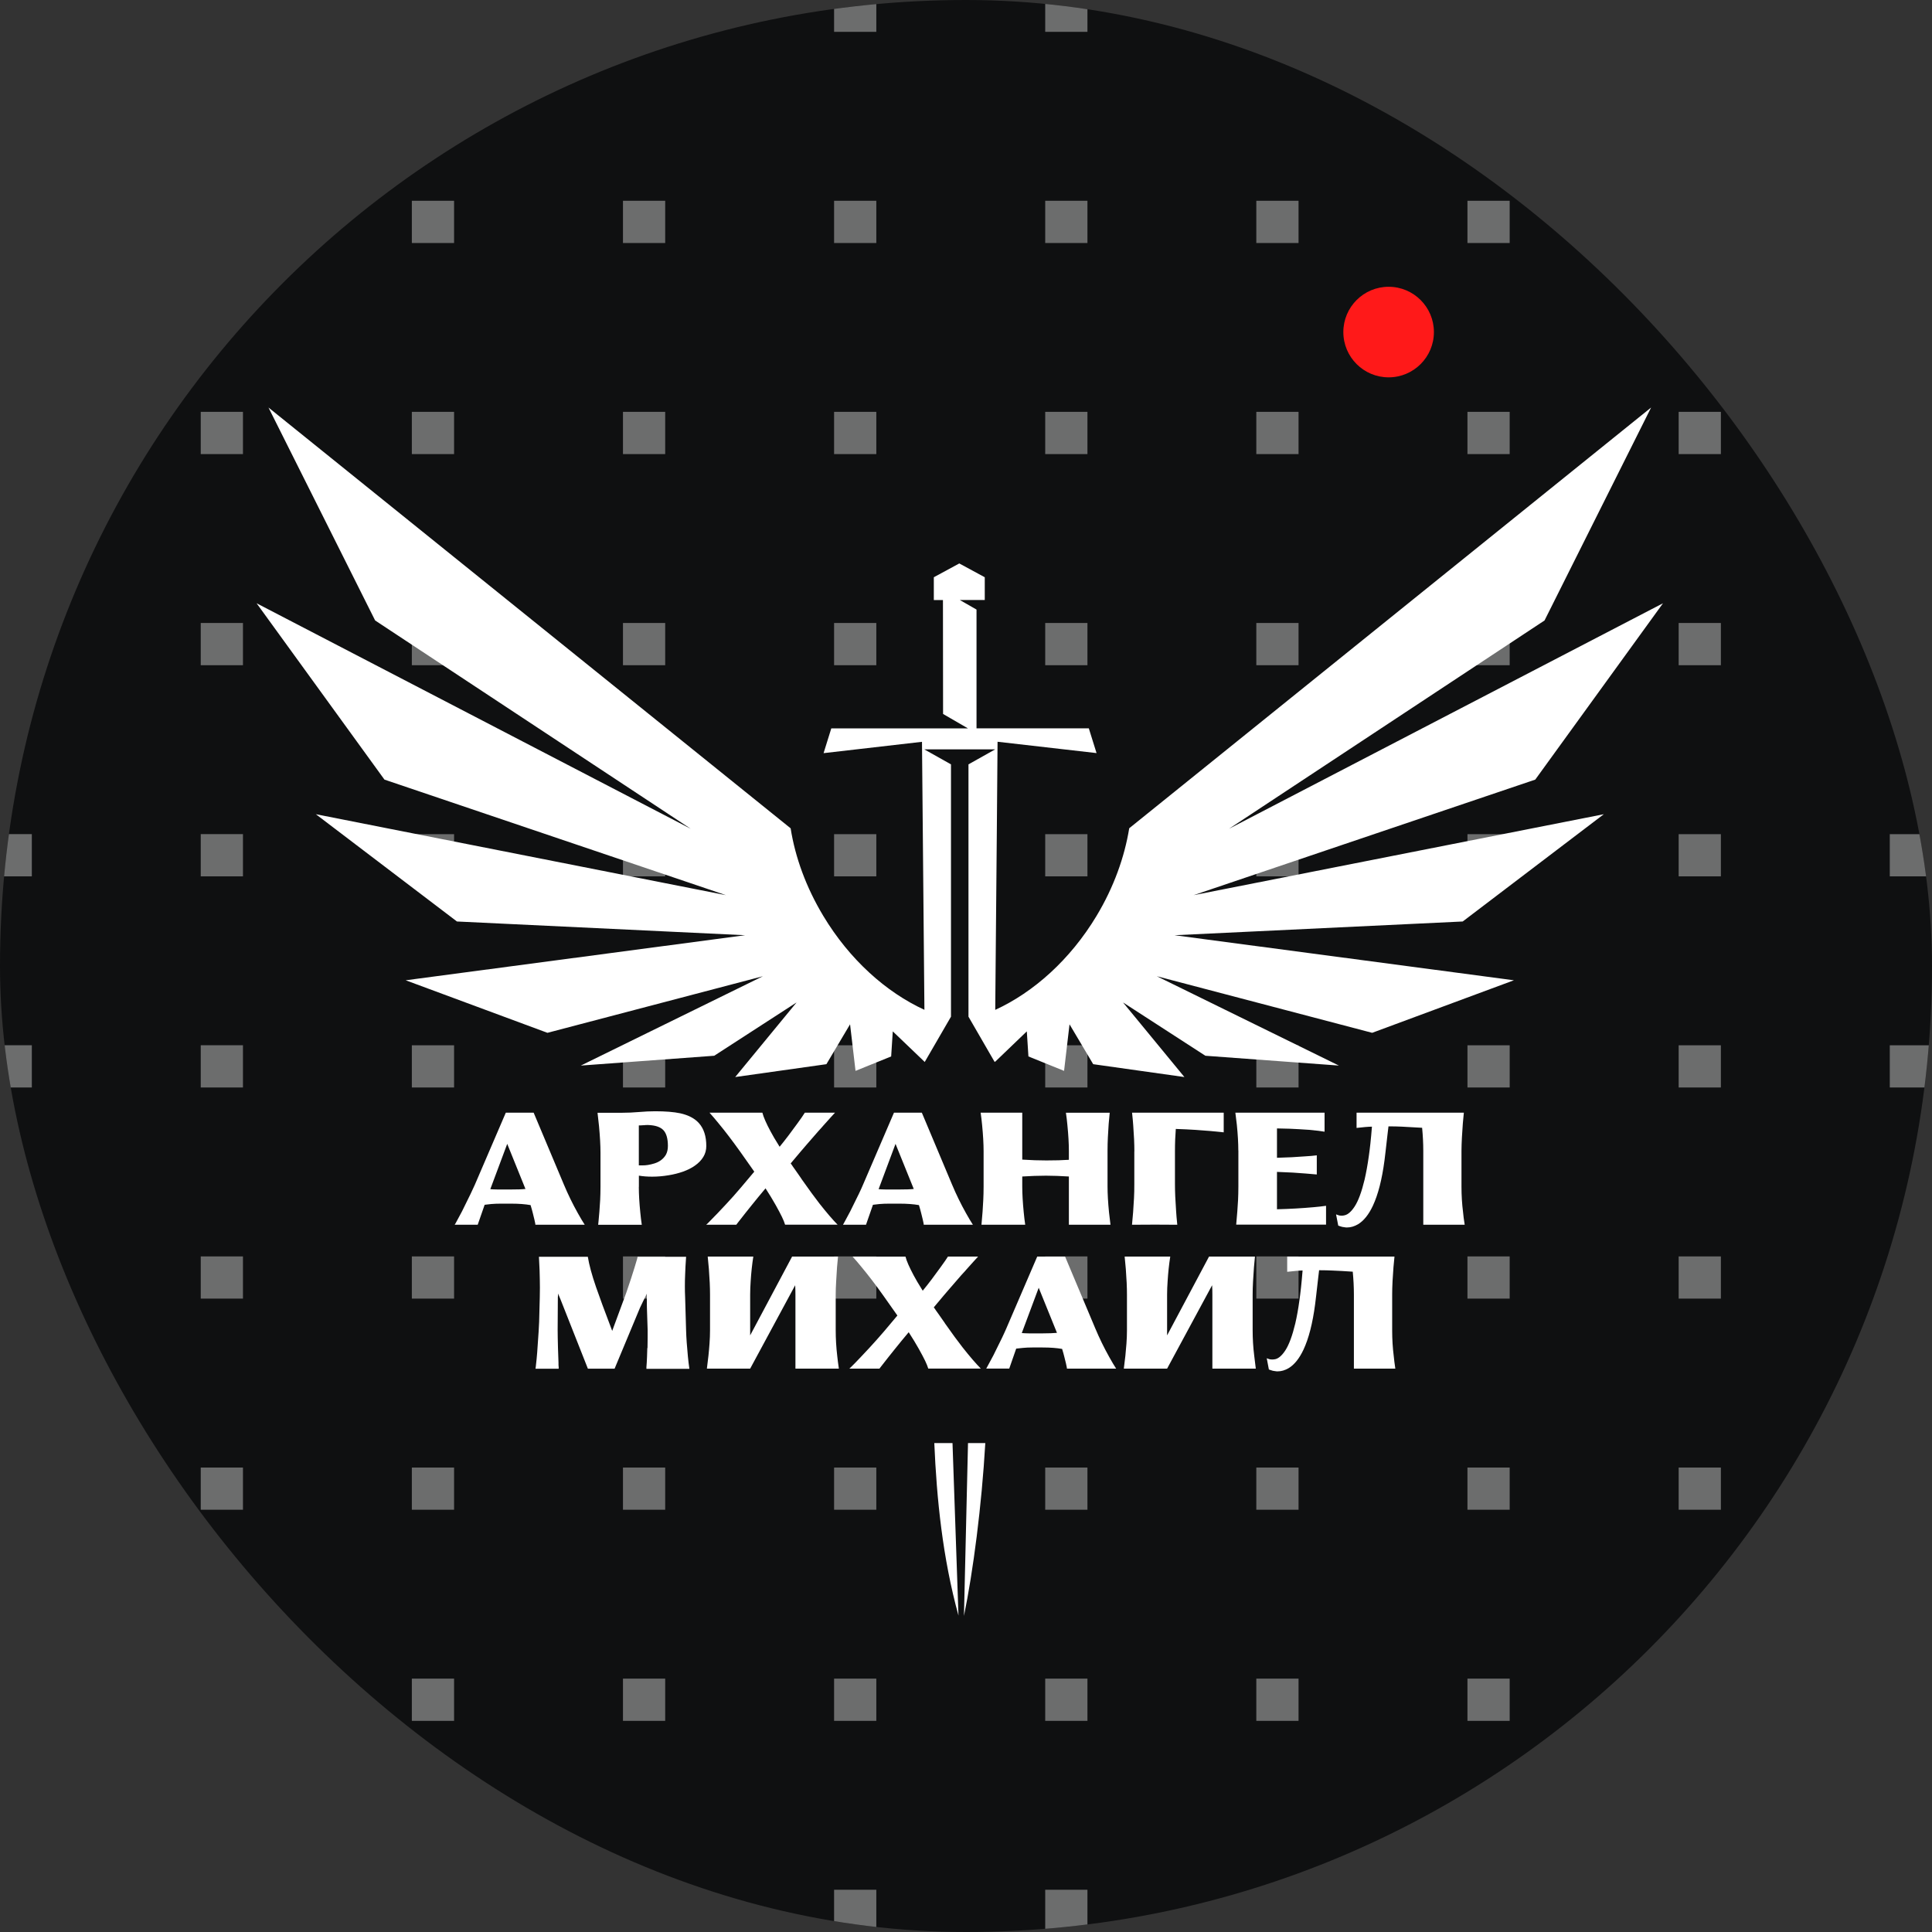 <svg width="128" height="128" viewBox="0 0 128 128" fill="none" xmlns="http://www.w3.org/2000/svg">
<rect x="0" y="0" width="128" height="128" fill="#333333" stroke="none"/>
<g clip-path="url(#clip0_4780_58089)">
<rect width="128" height="128" rx="64" fill="#0F1011"/>
<rect x="-0.689" y="27.287" width="2.798" height="2.798" fill="#F8F8F8" fill-opacity="0.4"/>
<rect x="13.299" y="27.287" width="2.798" height="2.798" fill="#F8F8F8" fill-opacity="0.4"/>
<rect x="-0.689" y="41.274" width="2.798" height="2.798" fill="#F8F8F8" fill-opacity="0.4"/>
<rect x="13.299" y="41.274" width="2.798" height="2.798" fill="#F8F8F8" fill-opacity="0.4"/>
<rect x="-0.689" y="83.24" width="2.798" height="2.798" fill="#F8F8F8" fill-opacity="0.4"/>
<rect x="13.299" y="83.24" width="2.798" height="2.798" fill="#F8F8F8" fill-opacity="0.4"/>
<rect x="-0.689" y="97.228" width="2.798" height="2.798" fill="#F8F8F8" fill-opacity="0.4"/>
<rect x="13.299" y="97.228" width="2.798" height="2.798" fill="#F8F8F8" fill-opacity="0.4"/>
<rect x="-0.689" y="55.262" width="2.798" height="2.798" fill="#F8F8F8" fill-opacity="0.4"/>
<rect x="13.299" y="55.262" width="2.798" height="2.798" fill="#F8F8F8" fill-opacity="0.4"/>
<rect x="-0.689" y="69.25" width="2.798" height="2.798" fill="#F8F8F8" fill-opacity="0.4"/>
<rect x="13.299" y="69.25" width="2.798" height="2.798" fill="#F8F8F8" fill-opacity="0.4"/>
<rect x="-0.689" y="-0.687" width="2.798" height="2.798" fill="#F8F8F8" fill-opacity="0.4"/>
<rect x="13.299" y="-0.687" width="2.798" height="2.798" fill="#F8F8F8" fill-opacity="0.4"/>
<rect x="-0.689" y="13.301" width="2.798" height="2.798" fill="#F8F8F8" fill-opacity="0.4"/>
<rect x="13.299" y="13.301" width="2.798" height="2.798" fill="#F8F8F8" fill-opacity="0.4"/>
<rect x="-0.689" y="111.213" width="2.798" height="2.798" fill="#F8F8F8" fill-opacity="0.4"/>
<rect x="13.299" y="111.213" width="2.798" height="2.798" fill="#F8F8F8" fill-opacity="0.4"/>
<rect x="-0.689" y="125.201" width="2.798" height="2.798" fill="#F8F8F8" fill-opacity="0.4"/>
<rect x="13.299" y="125.201" width="2.798" height="2.798" fill="#F8F8F8" fill-opacity="0.4"/>
<rect x="55.26" y="27.287" width="2.798" height="2.798" fill="#F8F8F8" fill-opacity="0.4"/>
<rect x="69.248" y="27.287" width="2.798" height="2.798" fill="#F8F8F8" fill-opacity="0.4"/>
<rect x="55.26" y="41.274" width="2.798" height="2.798" fill="#F8F8F8" fill-opacity="0.4"/>
<rect x="69.248" y="41.274" width="2.798" height="2.798" fill="#F8F8F8" fill-opacity="0.4"/>
<rect x="55.26" y="83.24" width="2.798" height="2.798" fill="#F8F8F8" fill-opacity="0.4"/>
<rect x="69.248" y="83.24" width="2.798" height="2.798" fill="#F8F8F8" fill-opacity="0.4"/>
<rect x="55.26" y="97.228" width="2.798" height="2.798" fill="#F8F8F8" fill-opacity="0.4"/>
<rect x="69.248" y="97.228" width="2.798" height="2.798" fill="#F8F8F8" fill-opacity="0.4"/>
<rect x="55.26" y="55.264" width="2.798" height="2.798" fill="#F8F8F8" fill-opacity="0.4"/>
<rect x="69.248" y="55.264" width="2.798" height="2.798" fill="#F8F8F8" fill-opacity="0.4"/>
<rect x="55.26" y="69.252" width="2.798" height="2.798" fill="#F8F8F8" fill-opacity="0.4"/>
<rect x="69.248" y="69.252" width="2.798" height="2.798" fill="#F8F8F8" fill-opacity="0.4"/>
<rect x="55.26" y="-0.687" width="2.798" height="2.798" fill="#F8F8F8" fill-opacity="0.4"/>
<rect x="69.248" y="-0.687" width="2.798" height="2.798" fill="#F8F8F8" fill-opacity="0.4"/>
<rect x="55.26" y="13.301" width="2.798" height="2.798" fill="#F8F8F8" fill-opacity="0.4"/>
<rect x="69.248" y="13.301" width="2.798" height="2.798" fill="#F8F8F8" fill-opacity="0.4"/>
<rect x="55.26" y="111.213" width="2.798" height="2.798" fill="#F8F8F8" fill-opacity="0.4"/>
<rect x="69.248" y="111.213" width="2.798" height="2.798" fill="#F8F8F8" fill-opacity="0.4"/>
<rect x="55.26" y="125.201" width="2.798" height="2.798" fill="#F8F8F8" fill-opacity="0.4"/>
<rect x="69.248" y="125.201" width="2.798" height="2.798" fill="#F8F8F8" fill-opacity="0.4"/>
<rect x="111.215" y="27.287" width="2.798" height="2.798" fill="#F8F8F8" fill-opacity="0.4"/>
<rect x="125.203" y="27.287" width="2.798" height="2.798" fill="#F8F8F8" fill-opacity="0.4"/>
<rect x="111.215" y="41.274" width="2.798" height="2.798" fill="#F8F8F8" fill-opacity="0.4"/>
<rect x="125.203" y="41.274" width="2.798" height="2.798" fill="#F8F8F8" fill-opacity="0.4"/>
<rect x="111.215" y="83.24" width="2.798" height="2.798" fill="#F8F8F8" fill-opacity="0.4"/>
<rect x="125.203" y="83.24" width="2.798" height="2.798" fill="#F8F8F8" fill-opacity="0.4"/>
<rect x="111.215" y="97.228" width="2.798" height="2.798" fill="#F8F8F8" fill-opacity="0.4"/>
<rect x="125.203" y="97.228" width="2.798" height="2.798" fill="#F8F8F8" fill-opacity="0.4"/>
<rect x="111.215" y="55.264" width="2.798" height="2.798" fill="#F8F8F8" fill-opacity="0.4"/>
<rect x="125.203" y="55.264" width="2.798" height="2.798" fill="#F8F8F8" fill-opacity="0.4"/>
<rect x="111.215" y="69.252" width="2.798" height="2.798" fill="#F8F8F8" fill-opacity="0.4"/>
<rect x="125.203" y="69.252" width="2.798" height="2.798" fill="#F8F8F8" fill-opacity="0.4"/>
<rect x="111.215" y="-0.687" width="2.798" height="2.798" fill="#F8F8F8" fill-opacity="0.4"/>
<rect x="125.203" y="-0.687" width="2.798" height="2.798" fill="#F8F8F8" fill-opacity="0.4"/>
<rect x="111.215" y="13.301" width="2.798" height="2.798" fill="#F8F8F8" fill-opacity="0.4"/>
<rect x="125.203" y="13.301" width="2.798" height="2.798" fill="#F8F8F8" fill-opacity="0.4"/>
<rect x="111.215" y="111.213" width="2.798" height="2.798" fill="#F8F8F8" fill-opacity="0.4"/>
<rect x="125.203" y="111.213" width="2.798" height="2.798" fill="#F8F8F8" fill-opacity="0.4"/>
<rect x="111.215" y="125.201" width="2.798" height="2.798" fill="#F8F8F8" fill-opacity="0.4"/>
<rect x="125.203" y="125.201" width="2.798" height="2.798" fill="#F8F8F8" fill-opacity="0.4"/>
<rect x="27.286" y="27.287" width="2.798" height="2.798" fill="#F8F8F8" fill-opacity="0.4"/>
<rect x="41.273" y="27.287" width="2.798" height="2.798" fill="#F8F8F8" fill-opacity="0.4"/>
<rect x="27.286" y="41.274" width="2.798" height="2.798" fill="#F8F8F8" fill-opacity="0.4"/>
<rect x="41.273" y="41.274" width="2.798" height="2.798" fill="#F8F8F8" fill-opacity="0.4"/>
<rect x="27.286" y="83.24" width="2.798" height="2.798" fill="#F8F8F8" fill-opacity="0.4"/>
<rect x="41.273" y="83.24" width="2.798" height="2.798" fill="#F8F8F8" fill-opacity="0.4"/>
<rect x="27.286" y="97.228" width="2.798" height="2.798" fill="#F8F8F8" fill-opacity="0.4"/>
<rect x="41.273" y="97.228" width="2.798" height="2.798" fill="#F8F8F8" fill-opacity="0.4"/>
<rect x="27.286" y="55.264" width="2.798" height="2.798" fill="#F8F8F8" fill-opacity="0.4"/>
<rect x="41.273" y="55.264" width="2.798" height="2.798" fill="#F8F8F8" fill-opacity="0.4"/>
<rect x="27.286" y="69.252" width="2.798" height="2.798" fill="#F8F8F8" fill-opacity="0.4"/>
<rect x="41.273" y="69.252" width="2.798" height="2.798" fill="#F8F8F8" fill-opacity="0.4"/>
<rect x="27.286" y="-0.687" width="2.798" height="2.798" fill="#F8F8F8" fill-opacity="0.4"/>
<rect x="41.273" y="-0.687" width="2.798" height="2.798" fill="#F8F8F8" fill-opacity="0.4"/>
<rect x="27.286" y="13.301" width="2.798" height="2.798" fill="#F8F8F8" fill-opacity="0.4"/>
<rect x="41.273" y="13.301" width="2.798" height="2.798" fill="#F8F8F8" fill-opacity="0.4"/>
<rect x="27.286" y="111.213" width="2.798" height="2.798" fill="#F8F8F8" fill-opacity="0.4"/>
<rect x="41.273" y="111.213" width="2.798" height="2.798" fill="#F8F8F8" fill-opacity="0.4"/>
<rect x="27.286" y="125.201" width="2.798" height="2.798" fill="#F8F8F8" fill-opacity="0.4"/>
<rect x="41.273" y="125.201" width="2.798" height="2.798" fill="#F8F8F8" fill-opacity="0.4"/>
<rect x="83.234" y="27.287" width="2.798" height="2.798" fill="#F8F8F8" fill-opacity="0.4"/>
<rect x="97.222" y="27.287" width="2.798" height="2.798" fill="#F8F8F8" fill-opacity="0.4"/>
<rect x="83.234" y="41.274" width="2.798" height="2.798" fill="#F8F8F8" fill-opacity="0.4"/>
<rect x="97.222" y="41.274" width="2.798" height="2.798" fill="#F8F8F8" fill-opacity="0.4"/>
<rect x="83.234" y="83.24" width="2.798" height="2.798" fill="#F8F8F8" fill-opacity="0.4"/>
<rect x="97.222" y="83.24" width="2.798" height="2.798" fill="#F8F8F8" fill-opacity="0.4"/>
<rect x="83.234" y="97.228" width="2.798" height="2.798" fill="#F8F8F8" fill-opacity="0.4"/>
<rect x="97.222" y="97.228" width="2.798" height="2.798" fill="#F8F8F8" fill-opacity="0.4"/>
<rect x="83.235" y="55.264" width="2.798" height="2.798" fill="#F8F8F8" fill-opacity="0.4"/>
<rect x="97.223" y="55.264" width="2.798" height="2.798" fill="#F8F8F8" fill-opacity="0.4"/>
<rect x="83.235" y="69.252" width="2.798" height="2.798" fill="#F8F8F8" fill-opacity="0.4"/>
<rect x="97.223" y="69.252" width="2.798" height="2.798" fill="#F8F8F8" fill-opacity="0.4"/>
<rect x="83.234" y="-0.687" width="2.798" height="2.798" fill="#F8F8F8" fill-opacity="0.4"/>
<rect x="97.222" y="-0.687" width="2.798" height="2.798" fill="#F8F8F8" fill-opacity="0.4"/>
<rect x="83.234" y="13.301" width="2.798" height="2.798" fill="#F8F8F8" fill-opacity="0.4"/>
<rect x="97.222" y="13.301" width="2.798" height="2.798" fill="#F8F8F8" fill-opacity="0.4"/>
<rect x="83.234" y="111.213" width="2.798" height="2.798" fill="#F8F8F8" fill-opacity="0.4"/>
<rect x="97.222" y="111.213" width="2.798" height="2.798" fill="#F8F8F8" fill-opacity="0.4"/>
<rect x="83.234" y="125.201" width="2.798" height="2.798" fill="#F8F8F8" fill-opacity="0.4"/>
<rect x="97.222" y="125.201" width="2.798" height="2.798" fill="#F8F8F8" fill-opacity="0.4"/>
<path fill-rule="evenodd" clip-rule="evenodd" d="M64.133 95.609L63.865 107.059C64.474 104.104 65.037 99.788 65.279 95.609H64.133Z" fill="white"/>
<path fill-rule="evenodd" clip-rule="evenodd" d="M63.11 95.609H61.9C62.058 99.308 62.45 103.214 63.502 107.038L63.106 95.609H63.11Z" fill="white"/>
<path d="M35.471 81.139L35.459 81.047C35.442 80.939 35.386 80.718 35.301 80.375C35.263 80.221 35.216 80.046 35.152 79.841C34.794 79.778 34.368 79.745 33.865 79.745H33.175C32.953 79.745 32.744 79.753 32.544 79.77L32.109 79.82L31.649 81.143H30.123L30.192 81.031C30.358 80.722 30.498 80.467 30.605 80.263C30.861 79.749 31.052 79.361 31.18 79.094C31.295 78.856 31.385 78.66 31.457 78.497L33.511 73.718H35.356L37.355 78.472C37.632 79.132 37.943 79.77 38.288 80.384C38.454 80.68 38.604 80.935 38.74 81.143H35.476L35.471 81.139ZM34.815 78.777L33.605 75.784L32.484 78.785C32.578 78.793 32.638 78.798 32.659 78.798C32.693 78.798 32.736 78.802 32.795 78.802C32.825 78.802 32.872 78.806 32.944 78.806H33.891C34.274 78.806 34.581 78.798 34.811 78.772L34.815 78.777Z" fill="white"/>
<path d="M42.324 78.641C42.324 79.134 42.358 79.697 42.422 80.336C42.447 80.607 42.481 80.879 42.52 81.146H39.63L39.656 80.895C39.694 80.54 39.728 80.073 39.763 79.497C39.775 79.234 39.784 78.942 39.784 78.62V76.371C39.784 75.882 39.75 75.294 39.686 74.605C39.656 74.296 39.622 74.004 39.588 73.724H41.203C41.582 73.724 41.957 73.707 42.341 73.674C42.716 73.641 43.074 73.624 43.41 73.624C44.092 73.624 44.646 73.67 45.064 73.758C45.609 73.879 46.023 74.096 46.304 74.409C46.632 74.776 46.794 75.281 46.794 75.928C46.794 76.187 46.73 76.429 46.598 76.646C46.466 76.867 46.278 77.059 46.039 77.226C45.818 77.385 45.554 77.514 45.255 77.623C44.957 77.727 44.633 77.811 44.288 77.865C43.922 77.927 43.559 77.957 43.206 77.957C42.895 77.957 42.601 77.936 42.328 77.89V78.633L42.324 78.641ZM42.639 74.546C42.545 74.555 42.439 74.563 42.324 74.563V77.21H42.532C42.784 77.218 43.057 77.172 43.359 77.08C43.704 76.972 43.96 76.775 44.122 76.496C44.207 76.337 44.25 76.145 44.25 75.92C44.25 75.444 44.152 75.097 43.964 74.889C43.862 74.776 43.726 74.693 43.555 74.634C43.385 74.576 43.176 74.542 42.92 74.534C42.822 74.534 42.728 74.538 42.639 74.551V74.546Z" fill="white"/>
<path d="M55.509 81.139H52.014C51.976 81.001 51.904 80.826 51.806 80.622C51.708 80.417 51.567 80.154 51.388 79.833C51.2 79.499 50.979 79.132 50.719 78.731C50.374 79.14 50.063 79.52 49.786 79.866L49.385 80.367L48.852 81.047C48.801 81.118 48.776 81.152 48.776 81.143H46.786C46.786 81.143 46.828 81.106 46.892 81.047C47.037 80.905 47.263 80.672 47.574 80.346C47.936 79.966 48.273 79.603 48.584 79.257C48.801 79.01 48.972 78.814 49.095 78.668L49.973 77.625L49.04 76.302C48.529 75.588 48.051 74.957 47.6 74.415C47.386 74.152 47.191 73.922 47.007 73.718H50.51C50.583 74.01 50.766 74.427 51.056 74.966C51.175 75.195 51.375 75.534 51.652 75.976C52.048 75.492 52.436 74.978 52.82 74.444L53.118 74.027L53.19 73.918C53.28 73.785 53.327 73.718 53.322 73.718H55.321C55.321 73.718 55.215 73.831 55.031 74.035L54.558 74.561C54.494 74.632 54.465 74.665 54.469 74.665C54.311 74.836 54.226 74.937 54.205 74.957C53.919 75.279 53.663 75.575 53.438 75.838C53.276 76.026 53.152 76.172 53.058 76.281L52.389 77.074V77.086L52.432 77.141L52.53 77.287L52.722 77.558L53.033 78.004C53.067 78.046 53.097 78.096 53.131 78.151C53.599 78.818 53.983 79.34 54.277 79.72C54.763 80.338 55.172 80.814 55.5 81.147L55.509 81.139Z" fill="white"/>
<path d="M61.201 81.139L61.189 81.047C61.172 80.939 61.116 80.718 61.031 80.375C60.992 80.221 60.946 80.046 60.882 79.841C60.524 79.778 60.098 79.745 59.595 79.745H58.9C58.683 79.745 58.47 79.753 58.27 79.77L57.835 79.82L57.375 81.143H55.849L55.913 81.031C56.084 80.722 56.22 80.467 56.326 80.263C56.582 79.749 56.774 79.361 56.902 79.094C57.017 78.856 57.106 78.66 57.174 78.497L59.228 73.718H61.074L63.072 78.472C63.349 79.132 63.66 79.77 64.005 80.384C64.171 80.68 64.321 80.935 64.457 81.143H61.197L61.201 81.139ZM60.541 78.777L59.331 75.784L58.21 78.785C58.304 78.793 58.363 78.798 58.385 78.798C58.419 78.798 58.461 78.802 58.521 78.802C58.551 78.802 58.598 78.806 58.67 78.806H59.616C60 78.806 60.306 78.798 60.537 78.772L60.541 78.777Z" fill="white"/>
<path d="M73.377 78.593C73.377 79.094 73.411 79.67 73.475 80.321C73.505 80.605 73.539 80.88 73.573 81.143H70.816V77.946C70.275 77.913 69.768 77.892 69.299 77.892C68.801 77.892 68.276 77.913 67.727 77.946V78.614C67.727 79.102 67.761 79.67 67.825 80.325C67.85 80.601 67.885 80.872 67.923 81.143H65.025C65.085 80.517 65.123 79.971 65.144 79.507C65.157 79.244 65.166 78.948 65.166 78.614V76.268C65.166 75.776 65.132 75.2 65.068 74.54C65.042 74.256 65.008 73.981 64.97 73.718H67.727V76.827C68.302 76.865 68.835 76.882 69.32 76.882C69.909 76.882 70.403 76.869 70.816 76.84V76.247C70.816 75.763 70.782 75.195 70.718 74.544C70.693 74.26 70.659 73.985 70.62 73.722H73.522C73.471 74.173 73.428 74.719 73.399 75.358C73.386 75.621 73.377 75.918 73.377 76.251V78.597V78.593Z" fill="white"/>
<path d="M75.155 76.281C75.155 75.792 75.13 75.216 75.079 74.557C75.066 74.352 75.04 74.073 75.002 73.718H81.074V75.02C80.52 74.957 79.898 74.903 79.199 74.857C78.811 74.832 78.377 74.811 77.9 74.795C77.865 75.225 77.844 75.721 77.844 76.281V78.451C77.844 78.952 77.87 79.553 77.921 80.25C77.934 80.467 77.959 80.768 77.998 81.143C77.354 81.135 76.86 81.135 76.519 81.135C76.178 81.135 75.688 81.135 74.998 81.143C75.053 80.63 75.096 80.046 75.13 79.386C75.147 79.102 75.151 78.793 75.151 78.455V76.285L75.155 76.281Z" fill="white"/>
<path d="M82.042 76.226C82.042 75.725 82.008 75.158 81.944 74.519C81.914 74.24 81.88 73.972 81.846 73.718H87.756V74.978C87.56 74.941 87.215 74.899 86.712 74.853C86.252 74.82 85.834 74.799 85.464 74.782L84.603 74.761V76.706C85.285 76.69 85.911 76.656 86.486 76.61C86.763 76.594 87.015 76.573 87.241 76.544V77.812C86.832 77.771 86.303 77.733 85.651 77.687L84.603 77.641V80.117C85.447 80.096 86.26 80.05 87.04 79.979C87.33 79.954 87.599 79.924 87.854 79.887V81.135H81.901C81.961 80.509 81.999 79.962 82.025 79.499C82.037 79.236 82.046 78.939 82.046 78.606V76.218L82.042 76.226Z" fill="white"/>
<path d="M90.886 74.644C90.754 74.644 90.609 74.657 90.448 74.669C90.166 74.695 89.975 74.715 89.876 74.728V73.718H96.984C96.938 74.118 96.895 74.665 96.856 75.35C96.84 75.68 96.827 75.976 96.827 76.239V78.614C96.827 79.19 96.861 79.762 96.933 80.325C96.95 80.526 96.984 80.801 97.04 81.143H94.296V76.239C94.296 75.755 94.27 75.25 94.219 74.719C93.712 74.686 93.264 74.661 92.881 74.644C92.629 74.632 92.335 74.624 91.99 74.624L91.93 75.129L91.798 76.285C91.769 76.552 91.747 76.748 91.726 76.882C91.56 78.142 91.304 79.14 90.959 79.879C90.682 80.471 90.35 80.885 89.966 81.114C89.727 81.252 89.489 81.323 89.242 81.323C89.203 81.323 89.152 81.323 89.088 81.31C88.969 81.298 88.875 81.277 88.803 81.248C88.76 81.235 88.726 81.223 88.705 81.214C88.683 81.206 88.671 81.198 88.662 81.198L88.517 80.455L88.628 80.496C88.696 80.526 88.773 80.542 88.871 80.542C88.952 80.542 89.028 80.534 89.097 80.513C89.314 80.459 89.531 80.267 89.749 79.933C89.992 79.561 90.213 78.965 90.409 78.146C90.511 77.7 90.605 77.191 90.686 76.61C90.759 76.114 90.831 75.454 90.895 74.64L90.886 74.644Z" fill="white"/>
<path d="M42.899 89.306C42.908 89.005 42.908 88.772 42.908 88.613V88.116L42.861 86.685C42.861 86.643 42.857 86.568 42.857 86.459V85.929C42.857 85.821 42.857 85.75 42.852 85.708C42.81 85.808 42.733 85.963 42.627 86.171C42.524 86.38 42.448 86.538 42.401 86.643L40.718 90.679H38.949L37.279 86.451C37.24 86.363 37.189 86.234 37.125 86.063L36.972 85.7V85.816C36.972 85.846 36.968 85.887 36.959 85.946L36.946 88.121C36.946 88.404 36.955 88.801 36.968 89.31L37.002 90.283V90.433C37.006 90.504 37.01 90.554 37.014 90.579V90.683H35.476C35.476 90.683 35.489 90.637 35.497 90.55C35.54 90.187 35.57 89.869 35.591 89.594C35.63 89.101 35.659 88.646 35.685 88.229C35.698 87.999 35.71 87.782 35.719 87.578L35.762 85.954C35.77 85.674 35.77 85.462 35.77 85.316C35.77 85.007 35.762 84.623 35.749 84.163L35.706 83.266H38.945C39.03 83.792 39.209 84.46 39.49 85.274C39.691 85.862 40.048 86.831 40.56 88.175L41.493 85.645C41.74 84.927 41.919 84.381 42.03 84.009L42.192 83.471C42.23 83.333 42.247 83.266 42.239 83.266H45.456C45.422 83.734 45.401 84.13 45.392 84.447C45.379 84.694 45.375 84.957 45.375 85.232C45.375 85.47 45.379 85.708 45.392 85.954L45.456 88.158C45.469 88.63 45.511 89.197 45.575 89.869C45.601 90.145 45.635 90.416 45.673 90.688H42.827V90.579L42.848 90.287C42.861 90.095 42.874 89.773 42.886 89.314L42.899 89.306Z" fill="white"/>
<path d="M52.7 90.672V85.788C52.7 85.571 52.696 85.354 52.683 85.15L49.7 90.676H46.833C46.913 90.075 46.973 89.524 47.007 89.023C47.029 88.727 47.041 88.426 47.041 88.126V85.78C47.041 85.296 47.016 84.728 46.965 84.073C46.948 83.856 46.922 83.58 46.888 83.251H49.909C49.828 83.768 49.769 84.315 49.734 84.882C49.713 85.187 49.7 85.484 49.7 85.776V88.472L52.479 83.251H55.521C55.474 83.664 55.432 84.21 55.398 84.895C55.377 85.225 55.368 85.521 55.368 85.788V88.113C55.368 88.693 55.402 89.269 55.47 89.841C55.492 90.054 55.526 90.33 55.577 90.676H52.7V90.672Z" fill="white"/>
<path d="M64.994 90.672H61.5C61.461 90.534 61.389 90.359 61.291 90.154C61.193 89.95 61.052 89.687 60.873 89.365C60.686 89.031 60.464 88.664 60.204 88.263C59.859 88.673 59.548 89.052 59.271 89.399L58.87 89.9L58.338 90.58C58.287 90.651 58.261 90.684 58.261 90.676H56.271C56.271 90.676 56.314 90.638 56.373 90.58C56.522 90.438 56.748 90.204 57.055 89.879C57.417 89.499 57.754 89.136 58.065 88.785C58.282 88.539 58.453 88.343 58.576 88.201L59.454 87.157L58.521 85.834C58.014 85.121 57.532 84.49 57.081 83.948C56.868 83.689 56.672 83.455 56.488 83.255H59.991C60.064 83.547 60.247 83.96 60.537 84.503C60.656 84.732 60.856 85.07 61.133 85.513C61.529 85.029 61.917 84.515 62.301 83.977L62.599 83.559L62.672 83.451C62.765 83.317 62.808 83.251 62.804 83.251H64.802C64.802 83.251 64.7 83.363 64.512 83.568L64.039 84.094C63.975 84.165 63.95 84.202 63.95 84.198C63.792 84.369 63.703 84.465 63.686 84.486C63.4 84.812 63.145 85.104 62.919 85.371C62.757 85.559 62.629 85.705 62.539 85.813L61.87 86.611V86.623L61.913 86.677L62.011 86.823L62.203 87.091L62.514 87.537C62.548 87.579 62.582 87.629 62.612 87.683C63.081 88.351 63.464 88.873 63.762 89.253C64.248 89.871 64.657 90.342 64.985 90.676L64.994 90.672Z" fill="white"/>
<path d="M70.688 90.668L70.675 90.576C70.658 90.467 70.603 90.242 70.517 89.904C70.479 89.749 70.432 89.574 70.368 89.37C70.014 89.307 69.584 89.274 69.081 89.274H68.391C68.174 89.274 67.961 89.282 67.76 89.303L67.326 89.349L66.865 90.672H65.34L65.404 90.559C65.57 90.25 65.711 89.996 65.817 89.791C66.073 89.278 66.265 88.89 66.392 88.623C66.503 88.385 66.597 88.188 66.665 88.026L68.719 83.251H70.564L72.563 88.005C72.84 88.664 73.151 89.303 73.496 89.916C73.662 90.213 73.811 90.467 73.948 90.676H70.684L70.688 90.668ZM70.027 88.305L68.817 85.317L67.696 88.318C67.794 88.326 67.85 88.33 67.871 88.33C67.905 88.33 67.952 88.335 68.007 88.335C68.037 88.335 68.088 88.339 68.157 88.339H69.103C69.486 88.339 69.793 88.326 70.027 88.305Z" fill="white"/>
<path d="M80.323 90.672V85.788C80.323 85.571 80.319 85.354 80.306 85.15L77.323 90.676H74.456C74.537 90.075 74.596 89.524 74.63 89.023C74.652 88.727 74.664 88.426 74.664 88.126V85.78C74.664 85.296 74.639 84.728 74.588 84.073C74.571 83.856 74.545 83.58 74.511 83.251H77.532C77.451 83.768 77.392 84.315 77.358 84.882C77.336 85.187 77.323 85.484 77.323 85.776V88.472L80.102 83.251H83.144C83.098 83.664 83.055 84.21 83.017 84.895C82.999 85.225 82.991 85.521 82.991 85.788V88.113C82.991 88.693 83.025 89.269 83.098 89.841C83.119 90.054 83.153 90.33 83.2 90.676H80.323V90.672Z" fill="white"/>
<path d="M86.29 84.173C86.158 84.177 86.013 84.186 85.851 84.202C85.57 84.227 85.378 84.248 85.28 84.261V83.251H92.388C92.341 83.651 92.299 84.194 92.26 84.878C92.243 85.208 92.235 85.504 92.235 85.767V88.147C92.235 88.727 92.269 89.294 92.341 89.858C92.359 90.058 92.393 90.33 92.444 90.676H89.699V85.772C89.699 85.287 89.674 84.782 89.623 84.252C89.111 84.215 88.668 84.194 88.285 84.177C88.033 84.165 87.739 84.156 87.394 84.156L87.334 84.661L87.202 85.817C87.172 86.081 87.151 86.281 87.13 86.414C86.964 87.675 86.708 88.672 86.363 89.411C86.086 90.004 85.753 90.417 85.37 90.647C85.131 90.785 84.893 90.856 84.645 90.856C84.607 90.856 84.556 90.856 84.492 90.843C84.373 90.831 84.275 90.81 84.207 90.78C84.164 90.768 84.13 90.755 84.109 90.747C84.087 90.739 84.074 90.73 84.066 90.73L83.925 89.987L84.036 90.029C84.104 90.058 84.181 90.071 84.279 90.071C84.36 90.071 84.432 90.062 84.505 90.046C84.718 89.992 84.939 89.799 85.157 89.466C85.4 89.094 85.621 88.497 85.817 87.679C85.92 87.233 86.013 86.723 86.09 86.147C86.162 85.646 86.235 84.991 86.299 84.177L86.29 84.173Z" fill="white"/>
<path d="M106.262 53.943L79.083 59.306L101.715 51.651L110.178 39.968L81.427 54.907L102.329 41.108L109.39 27L74.814 54.874C74.502 56.789 73.791 58.781 72.649 60.68C70.902 63.585 68.477 65.739 65.937 66.907C66.01 59.357 66.091 49.143 66.091 49.143L72.649 49.894L72.137 48.254H64.697V40.386L63.589 39.751H65.243V38.244L63.555 37.33L61.868 38.244V39.755H62.473L62.481 47.302L64.13 48.258H55.075L54.564 49.898L61.084 49.147C61.084 49.147 61.173 59.382 61.245 66.903C58.71 65.739 56.289 63.581 54.547 60.684C53.405 58.785 52.684 56.798 52.382 54.878L17.788 27L24.854 41.108L45.76 54.907L17 39.968L25.471 51.651L48.095 59.306L20.925 53.943L30.274 61.051L49.365 61.961L26.878 64.946L36.27 68.427L50.545 64.678L38.481 70.597L47.319 69.946L52.774 66.415L48.709 71.357L54.751 70.505L56.319 67.863L56.681 70.948L59.042 69.992L59.149 68.331L61.267 70.359L61.275 70.351V70.343L63.005 67.358V50.641L61.237 49.648H65.933L64.164 50.641V67.358L65.894 70.351V70.313L65.916 70.359L68.029 68.331L68.136 69.992L70.497 70.948L70.859 67.863L72.427 70.505L78.47 71.357L74.404 66.415L79.859 69.946L88.706 70.597L76.642 64.678L90.909 68.427L100.301 64.946L77.818 61.961L96.909 61.051L106.258 53.943H106.262Z" fill="white"/>
<circle cx="92" cy="22" r="3" fill="#FF1919"/>
</g>
<defs>
<clipPath id="clip0_4780_58089">
<rect width="128" height="128" rx="64" fill="white"/>
</clipPath>
</defs>
</svg>

